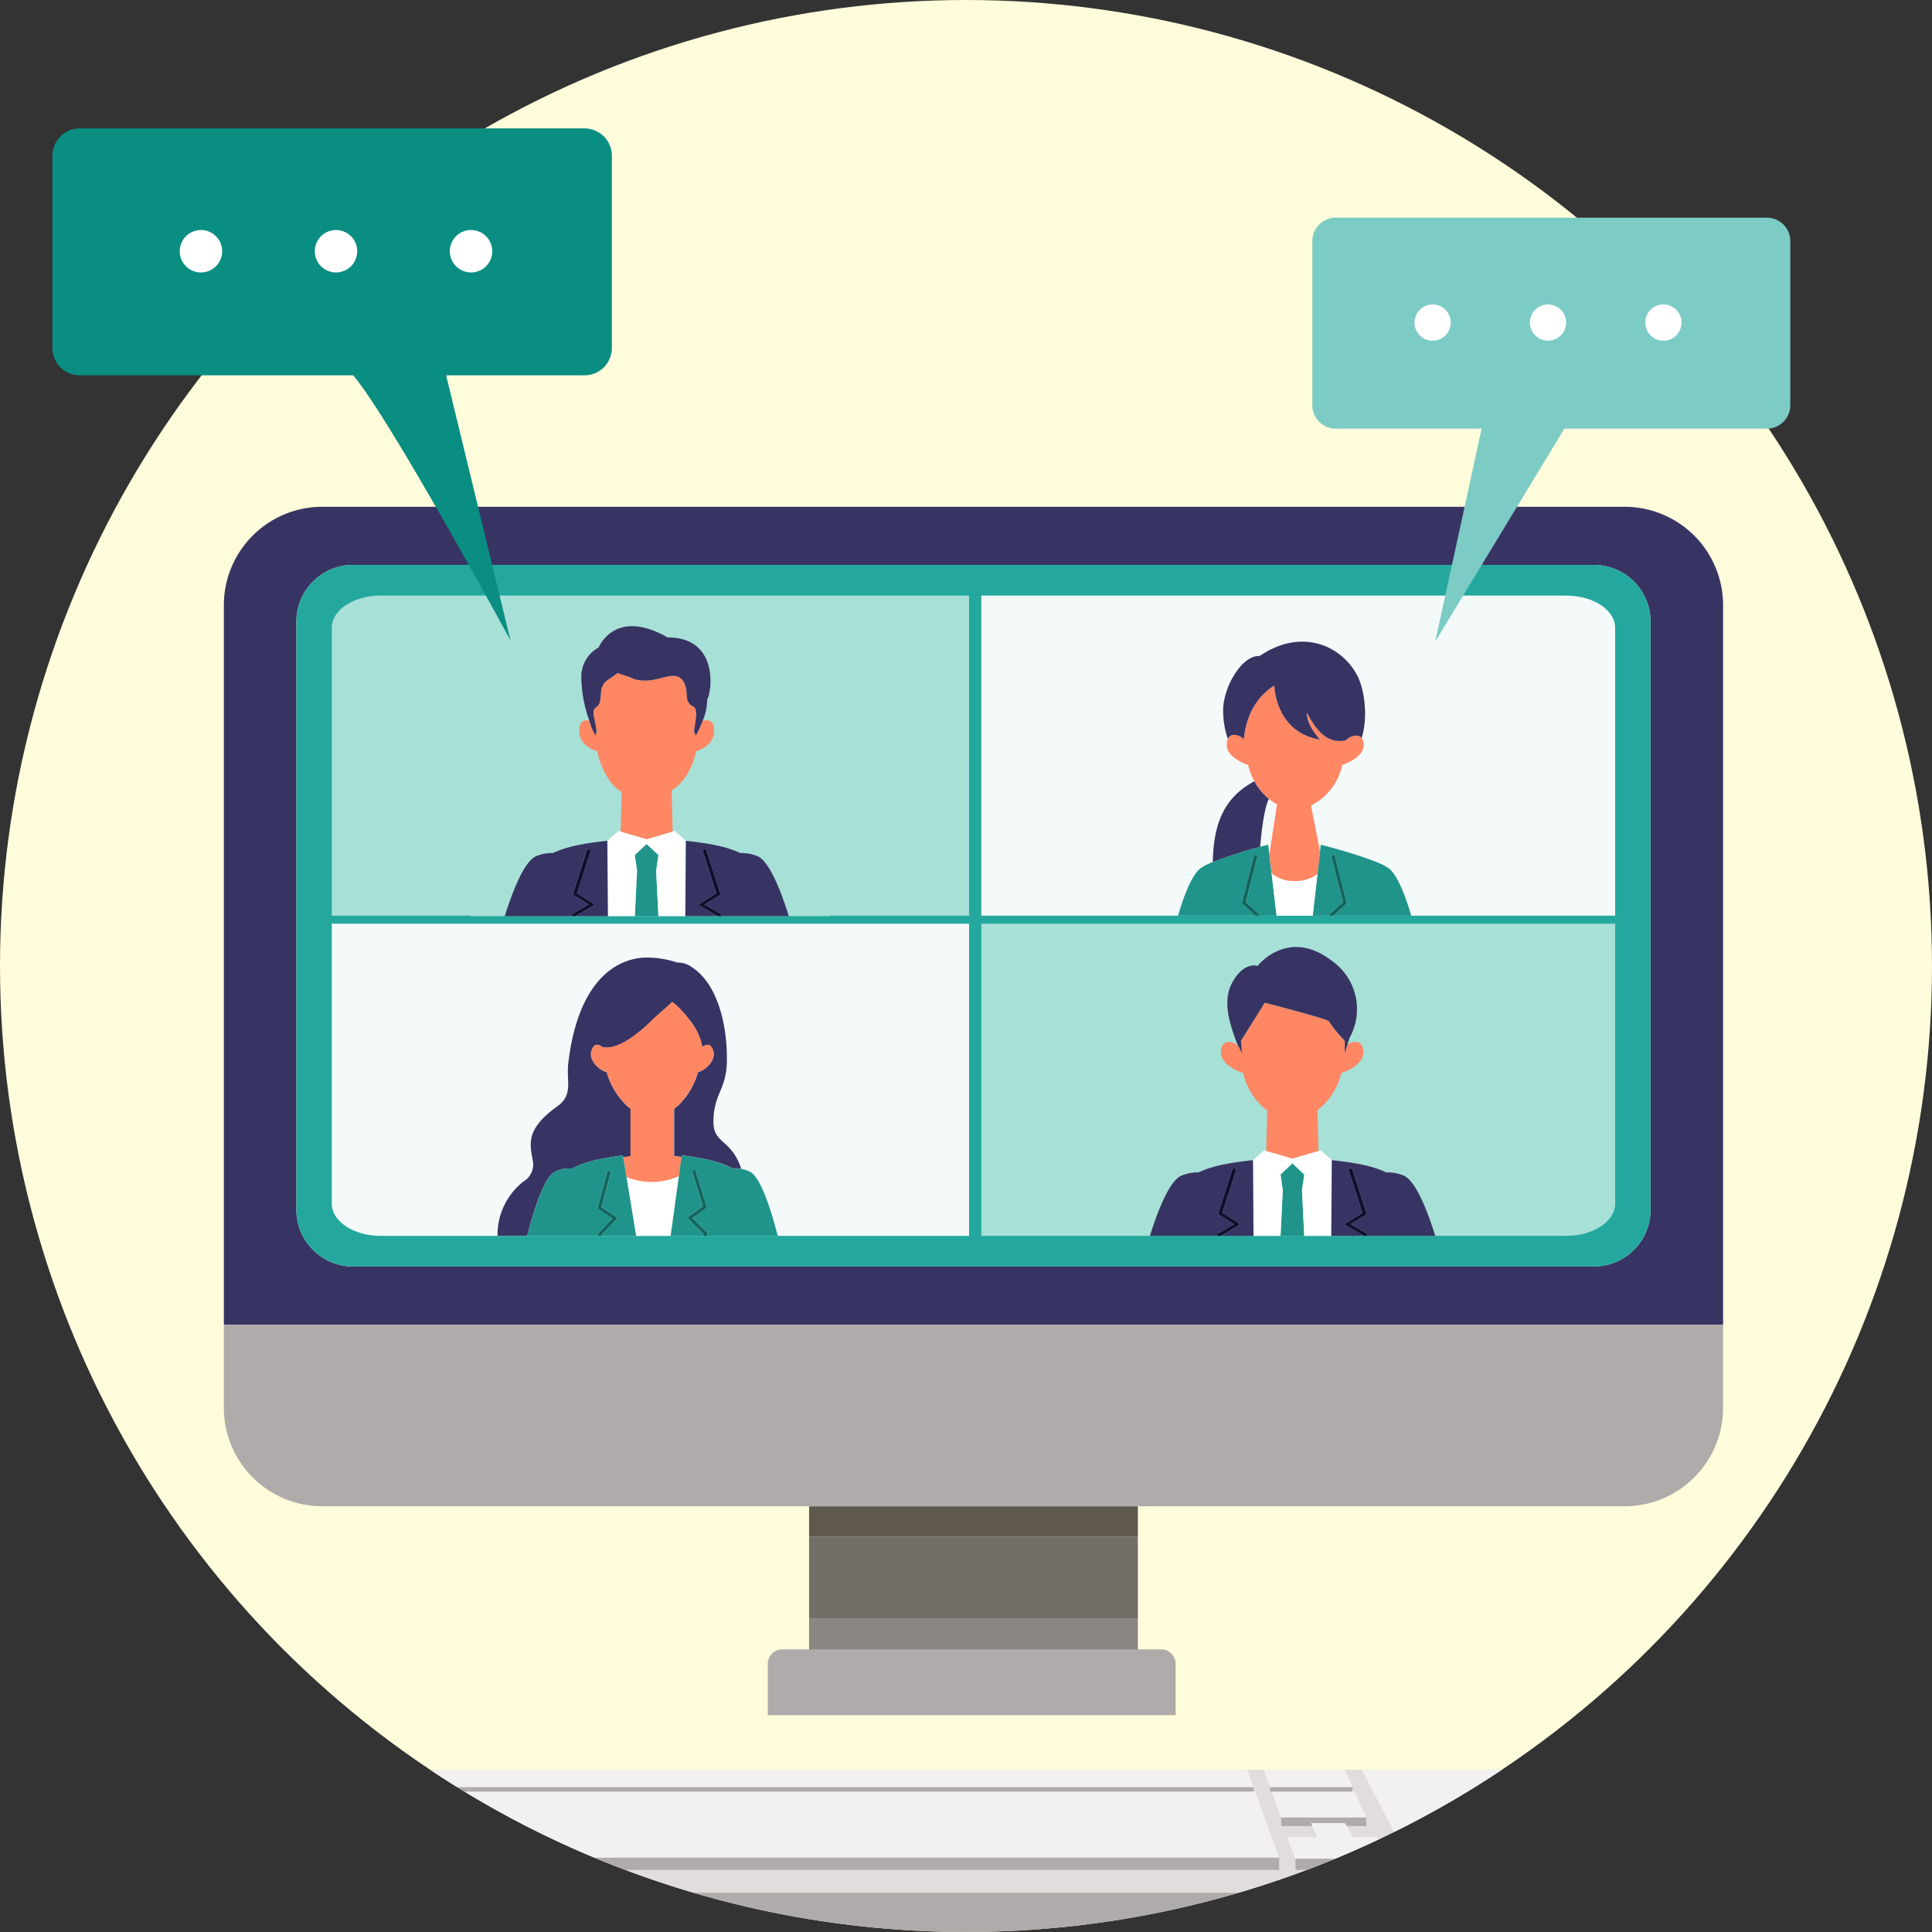 <svg xmlns="http://www.w3.org/2000/svg" xmlns:xlink="http://www.w3.org/1999/xlink" width="300.001" height="300" viewBox="0 0 300.001 300">
  <rect x="0" y="0" width="300.001" height="300" fill="#333333" stroke="none"/>
  <defs>
    <clipPath id="clip-path">
      <path id="合体_14" data-name="合体 14" d="M0,198.261v-150H300v150a150,150,0,1,1-300,0Z" transform="translate(810 4120)" fill="#d1ecff"/>
    </clipPath>
    <clipPath id="clip-path-2">
      <rect id="長方形_170" data-name="長方形 170" width="269.861" height="282.16" fill="none"/>
    </clipPath>
  </defs>
  <g id="グループ_110" data-name="グループ 110" transform="translate(-810 -4168)">
    <circle id="楕円形_9" data-name="楕円形 9" cx="150" cy="150" r="150" transform="translate(810 4168)" fill="#fffcdb"/>
    <g id="マスクグループ_30" data-name="マスクグループ 30" transform="translate(0 -0.261)" clip-path="url(#clip-path)">
      <g id="グループ_109" data-name="グループ 109" transform="translate(818.139 4188.2)">
        <path id="パス_412" data-name="パス 412" d="M232.633,181.194H24.9l16.386-19.117H215.12Z" transform="translate(14.254 92.773)" fill="#e2dddc"/>
        <rect id="長方形_161" data-name="長方形 161" width="207.732" height="8.194" transform="translate(39.154 273.966)" fill="#afabaa"/>
        <rect id="長方形_162" data-name="長方形 162" width="141.348" height="1.914" transform="translate(49.144 268.504)" fill="#afabaa"/>
        <path id="パス_413" data-name="パス 413" d="M164.754,162.077H38.284L36.3,164.808H165.746Z" transform="translate(20.779 92.773)" fill="#f2f1f0"/>
        <path id="パス_414" data-name="パス 414" d="M31.254,174.492H172.6l-3.722-10.249H38.7Z" transform="translate(17.89 94.013)" fill="#f2f1f0"/>
        <rect id="長方形_163" data-name="長方形 163" width="129.445" height="0.673" transform="translate(57.08 257.582)" fill="#afabaa"/>
        <rect id="長方形_164" data-name="長方形 164" width="13.196" height="1.343" transform="translate(190.813 262.265)" fill="#afabaa"/>
        <path id="パス_415" data-name="パス 415" d="M121.892,168.252h13.2l-1.829-4.01H120.4Z" transform="translate(68.92 94.013)" fill="#f2f1f0"/>
        <path id="パス_416" data-name="パス 416" d="M137.936,172.88l-2.035-3.337h-3.775l-1.206-2.186h-5.277l.958,2.186h-4.675l1.305,3.337Z" transform="translate(69.791 95.796)" fill="#f2f1f0"/>
        <rect id="長方形_165" data-name="長方形 165" width="14.705" height="1.742" transform="translate(193.022 268.675)" fill="#afabaa"/>
        <g id="グループ_108" data-name="グループ 108">
          <g id="グループ_107" data-name="グループ 107" clip-path="url(#clip-path-2)">
            <path id="パス_417" data-name="パス 417" d="M132.25,162.077H119.6l1.013,2.731h12.812c-.642-1.48-1.175-2.731-1.175-2.731" transform="translate(68.46 92.774)" fill="#f2f1f0"/>
            <path id="パス_418" data-name="パス 418" d="M120.245,163.814v.675h12.812c-.1-.228.1-.453,0-.675Z" transform="translate(68.829 93.768)" fill="#afabaa"/>
            <rect id="長方形_166" data-name="長方形 166" width="26.459" height="1.742" transform="translate(210.438 268.675)" fill="#afabaa"/>
            <path id="パス_419" data-name="パス 419" d="M129.318,162.077l7.1,13.826h26.459l-11.708-13.826Z" transform="translate(74.022 92.773)" fill="#f2f1f0"/>
            <rect id="長方形_167" data-name="長方形 167" width="51.053" height="12.667" transform="translate(117.495 218.682)" fill="#726e68"/>
            <rect id="長方形_168" data-name="長方形 168" width="51.053" height="5.066" transform="translate(117.495 231.35)" fill="#898683"/>
            <rect id="長方形_169" data-name="長方形 169" width="51.053" height="4.728" transform="translate(117.495 213.954)" fill="#5e584f"/>
            <path id="パス_420" data-name="パス 420" d="M131.734,150.2H72.888a2.244,2.244,0,0,0-2.244,2.244v7.966h63.333v-7.966a2.244,2.244,0,0,0-2.244-2.244" transform="translate(40.437 85.976)" fill="#afabaa"/>
            <path id="パス_421" data-name="パス 421" d="M234.439,37.366H32.222A15.291,15.291,0,0,0,16.93,52.656V164.361h232.8V52.656a15.29,15.29,0,0,0-15.29-15.29m4.024,109.167a8.8,8.8,0,0,1-8.8,8.8H36.994a8.8,8.8,0,0,1-8.8-8.8V55.194a8.8,8.8,0,0,1,8.8-8.8H229.667a8.8,8.8,0,0,1,8.8,8.8Z" transform="translate(9.691 21.388)" fill="#373463"/>
            <path id="パス_422" data-name="パス 422" d="M225.564,43.109H32.893a8.8,8.8,0,0,0-8.8,8.8v91.341a8.8,8.8,0,0,0,8.8,8.8H225.564a8.8,8.8,0,0,0,8.8-8.8V51.905a8.8,8.8,0,0,0-8.8-8.8" transform="translate(13.792 24.676)" fill="#24a89e"/>
            <path id="パス_423" data-name="パス 423" d="M182.545,46.132H91.731V95.837h98.423v-44.7c0-2.764-3.406-5-7.609-5" transform="translate(52.507 26.406)" fill="#f4f9f9"/>
            <path id="パス_424" data-name="パス 424" d="M125.157,70.746c-.826.143-8.719,2.321-10.324,3.53-1.972,1.123-3.665,7.472-3.665,7.472h11.99l-1.984-1.794a.282.282,0,0,1-.085-.278l1.829-7.172a.281.281,0,1,1,.544.14l-1.785,7.007,2.09,1.89a.278.278,0,0,1,.091.208h2.6Z" transform="translate(63.633 40.495)" fill="#20948b"/>
            <path id="パス_425" data-name="パス 425" d="M127.062,81.54l2.09-1.89-1.786-7.007a.282.282,0,1,1,.546-.14l1.827,7.172a.281.281,0,0,1-.083.278l-1.984,1.8h12.073s-1.693-6.351-3.664-7.474c-1.607-1.209-9.549-3.385-10.376-3.53l-1.247,11h2.514a.279.279,0,0,1,.091-.209" transform="translate(71.24 40.495)" fill="#20948b"/>
            <path id="パス_426" data-name="パス 426" d="M120.157,80.977l-2.09-1.89,1.786-7.007a.282.282,0,0,0-.546-.14l-1.827,7.172a.281.281,0,0,0,.083.278l1.984,1.8h.7a.279.279,0,0,0-.091-.209" transform="translate(67.241 41.058)" fill="#10665e"/>
            <path id="パス_427" data-name="パス 427" d="M128.74,79.39a.281.281,0,0,0,.083-.278L127,71.941a.281.281,0,0,0-.546.138l1.786,7.007-2.09,1.89a.281.281,0,0,0-.091.209h.7Z" transform="translate(72.155 41.058)" fill="#10665e"/>
            <path id="パス_428" data-name="パス 428" d="M124,74.757a5.508,5.508,0,0,1-3.6-1.2l.775,6.574h5.61l.733-6.466A5.777,5.777,0,0,1,124,74.757" transform="translate(68.915 42.107)" fill="#fff"/>
            <path id="パス_429" data-name="パス 429" d="M136.919,63.169c-.569-.728-1.84-.294-2.528.395-.841.046-3.359.854-5.953-4.338a6.327,6.327,0,0,0,2.019,4.183c-5.48-.865-6.922-5.624-7.1-8.39-.052.028-.11.064-.175.107l-.086.06-.014.009c-1.013.725-3.9,2.767-4.458,8.159-.734-.734-2.025-1.043-2.484-.039a2.225,2.225,0,0,0-.168.95c.019,2.071,3.315,3.074,3.315,3.074a10.334,10.334,0,0,0,.97,2.549,9.149,9.149,0,0,0,2.25,2.733,7.183,7.183,0,0,0,1.275.841c-.063.384-1.027,6.67-1.193,7.809l.343,2.909a5.516,5.516,0,0,0,3.6,1.2,5.777,5.777,0,0,0,3.519-1.087l.286-2.524-.12-.014h.121l.113-1-1.4-7.1,0,0a1.99,1.99,0,0,0,.354-.19,9.176,9.176,0,0,0,4.5-6.123s3.294-1,3.315-3.074a1.71,1.71,0,0,0-.291-1.094" transform="translate(66.382 31.493)" fill="#ff8764"/>
            <path id="パス_430" data-name="パス 430" d="M123.293,67.207a9.149,9.149,0,0,1-2.25-2.733c-4.549,2.437-6.348,6.335-6.448,12.529a74.251,74.251,0,0,1,7.351-2.357c.2-2.321.6-5.9,1.348-7.439" transform="translate(65.594 36.905)" fill="#373463"/>
            <path id="パス_431" data-name="パス 431" d="M136.284,55.651c-2.579-4.511-8.651-7.065-15-2.739-2.739-.145-5.486,4.615-5.662,8.084a13.646,13.646,0,0,0,.717,4.8c.459-1,1.75-.695,2.484.039.558-5.392,3.445-7.434,4.458-8.159l.014-.009.086-.06c.064-.042.123-.077.175-.107.179,2.766,1.621,7.526,7.1,8.39-1.587-1.731-2.054-3.238-2.019-4.181,2.594,5.191,5.112,4.382,5.953,4.337.689-.689,1.959-1.121,2.528-.395,1.077-3.409.39-7.95-.84-10" transform="translate(66.177 29.012)" fill="#373463"/>
            <path id="パス_432" data-name="パス 432" d="M91.731,78.536v48.476h90.814c4.2,0,7.609-2.242,7.609-5.007V78.536Z" transform="translate(52.507 44.954)" fill="#a7e0d7"/>
            <path id="パス_433" data-name="パス 433" d="M124.968,103.936l-1.846-1.728-1.159,1.085-.687.643.355,2.444-.347,7.081h3.675l-.346-7.081Z" transform="translate(69.419 58.504)" fill="#20948b"/>
            <path id="パス_434" data-name="パス 434" d="M130.8,102.446l-1.725-1.535-.332.1-4.063,1.187-4.054-1.186-.341-.1-1.725,1.535.082,11.757h4.2l.348-7.081-.355-2.445.478-.447.209-.2,1.159-1.085,1.368,1.282.478.447-.355,2.445.346,7.081h4.2Z" transform="translate(67.863 57.762)" fill="#fff"/>
            <path id="パス_435" data-name="パス 435" d="M131.9,113.644h10.538c-1.425-4.525-3.08-8.389-4.764-9.3a6.442,6.442,0,0,0-2.841-.55c-2.55-1.23-5.887-1.61-8.456-1.91v0l-.082,11.755h5l.008-.036-.1-.057-2.593-1.513a.234.234,0,0,1-.126-.2.237.237,0,0,1,.118-.2l2.349-1.454.167-.1-.149-.461-1.973-6.148a.245.245,0,0,1,.212-.3.307.307,0,0,1,.365.175l1.55,4.827.623,1.943a.225.225,0,0,1-.108.261l-.684.423-1.664,1.032,1.821,1.063.687.4a.232.232,0,0,1,.123.241Z" transform="translate(72.289 58.321)" fill="#373463"/>
            <path id="パス_436" data-name="パス 436" d="M124.383,101.888c-2.568.3-5.9.679-8.45,1.906a6.538,6.538,0,0,0-2.786.553c-1.684.907-3.341,4.771-4.764,9.3h10.477l-.022-.11a.231.231,0,0,1,.123-.241l.753-.439,1.755-1.024-1.6-.994-.744-.462a.226.226,0,0,1-.11-.259l.664-2.068,1.511-4.7a.31.31,0,0,1,.365-.175.246.246,0,0,1,.212.3l-1.921,5.986-.2.624.228.142,2.286,1.417a.234.234,0,0,1,.119.2.24.24,0,0,1-.126.2l-2.527,1.473-.164.1.006.036h5Z" transform="translate(62.038 58.321)" fill="#373463"/>
            <path id="パス_437" data-name="パス 437" d="M131,112.831l-.687-.4-1.821-1.061,1.664-1.031.684-.425a.226.226,0,0,0,.11-.259l-.624-1.943-1.55-4.827a.309.309,0,0,0-.365-.176.246.246,0,0,0-.212.3l1.975,6.15.148.461-.167.1-2.348,1.454a.234.234,0,0,0-.12.2.24.24,0,0,0,.126.2l2.594,1.513.1.057-.006.036h.6l.022-.11a.232.232,0,0,0-.123-.241" transform="translate(73.087 58.785)" fill="#0f0f2d"/>
            <path id="パス_438" data-name="パス 438" d="M118.349,111.177l-2.286-1.417-.228-.142.2-.624,1.923-5.986a.247.247,0,0,0-.212-.3.309.309,0,0,0-.365.176l-1.511,4.7-.664,2.068a.224.224,0,0,0,.11.259l.744.462,1.6.994-1.756,1.024-.752.439a.229.229,0,0,0-.123.241l.02.11h.605l-.006-.036.164-.1,2.527-1.473a.24.24,0,0,0,.126-.2.234.234,0,0,0-.12-.2" transform="translate(65.843 58.785)" fill="#0f0f2d"/>
            <path id="パス_439" data-name="パス 439" d="M136.783,92.519a1.867,1.867,0,0,0-1.764.376l-.4,1.278V92.251a5.514,5.514,0,0,1-.475-.462,30.076,30.076,0,0,1-2.016-2.58c-.082-.321-9.93-2.873-9.93-2.873l-3.7,5.915.049.645.077.992.022.285-.055-.109-.5-1a2.758,2.758,0,0,0-.259-.211,1.9,1.9,0,0,0-1.626-.365c-.472.162-.818.643-.808,1.588.02,2.156,3.45,3.2,3.45,3.2a9.876,9.876,0,0,0,3.734,5.791l-.159,6.288,4.054,1.186,4.065-1.187-.16-6.33a8.813,8.813,0,0,0,.708-.583,10.07,10.07,0,0,0,2.967-5.164l.042-.014c.392-.129,3.389-1.171,3.407-3.186.008-.892-.3-1.368-.728-1.557" transform="translate(66.057 49.419)" fill="#ff8764"/>
            <path id="パス_440" data-name="パス 440" d="M132.2,82.943c-6.8-5.175-11.482.83-11.482.83s-2.057-.742-3.874,2.491c-1.189,2.113-1.115,4.735.451,8.919.074.2.149.4.23.6l.212.425.555,1.112-.148-1.923,3.7-5.914s9.846,2.552,9.928,2.871a22.57,22.57,0,0,0,2.491,3.043v1.923l.4-1.278.212-.681.127-.407a9.17,9.17,0,0,0-2.8-12.008" transform="translate(66.415 46.274)" fill="#373463"/>
            <path id="パス_441" data-name="パス 441" d="M126.55,46.132H35.2c-4.2,0-7.609,2.241-7.609,5V95.914a1.3,1.3,0,0,1,.432-.077H49.106l-.038.077h56l-.039-.077h21.52Z" transform="translate(15.792 26.406)" fill="#a7e0d7"/>
            <path id="パス_442" data-name="パス 442" d="M61.187,72.387l-1.838-1.72-1.154,1.079-.684.642.354,2.434L57.52,81.87h3.657l-.344-7.049Z" transform="translate(32.919 40.45)" fill="#20948b"/>
            <path id="パス_443" data-name="パス 443" d="M66.991,70.9l-1.717-1.528-.33.1L60.9,70.656l-4.036-1.181-.34-.1L54.8,70.9l.082,11.7h4.183l.344-7.049-.354-2.434.475-.445.209-.195,1.154-1.08,1.362,1.275.476.445-.354,2.434.344,7.049h4.183Z" transform="translate(31.37 39.711)" fill="#fff"/>
            <path id="パス_444" data-name="パス 444" d="M68.085,82.053H78.576C77.159,77.546,75.51,73.7,73.834,72.8a6.406,6.406,0,0,0-2.829-.549c-2.539-1.225-5.86-1.6-8.42-1.9l-.082,11.7h4.98l.008-.036-.1-.057-2.582-1.506a.236.236,0,0,1-.126-.2.231.231,0,0,1,.12-.2l2.337-1.448.167-.1-.148-.459-1.966-6.121a.244.244,0,0,1,.211-.3.305.305,0,0,1,.363.173L67.313,76.6l.621,1.936a.226.226,0,0,1-.11.259l-.681.421-1.656,1.027L67.3,81.306l.684.4a.232.232,0,0,1,.123.241Z" transform="translate(35.777 40.268)" fill="#373463"/>
            <path id="パス_445" data-name="パス 445" d="M60.6,70.348c-2.558.3-5.878.676-8.416,1.9a6.469,6.469,0,0,0-2.775.552c-1.673.9-3.322,4.749-4.741,9.255H55.1l-.022-.108A.235.235,0,0,1,55.2,81.7l.75-.437L57.7,80.248l-1.594-.989-.742-.459a.221.221,0,0,1-.108-.259l.659-2.058,1.5-4.684a.308.308,0,0,1,.363-.173.244.244,0,0,1,.211.3l-1.914,5.959-.2.621.228.142,2.275,1.41a.231.231,0,0,1,.119.2.234.234,0,0,1-.124.2l-2.517,1.467-.164.1.008.036h4.98Z" transform="translate(25.571 40.268)" fill="#373463"/>
            <path id="パス_446" data-name="パス 446" d="M67.19,81.243l-.684-.4-1.813-1.057,1.656-1.027.681-.423a.222.222,0,0,0,.11-.258l-.621-1.936-1.544-4.807a.307.307,0,0,0-.363-.175.245.245,0,0,0-.211.3l1.966,6.123.148.459-.167.1L64.011,79.6a.231.231,0,0,0-.12.2.238.238,0,0,0,.126.2L66.6,81.5l.1.057-.008.036h.6l.022-.11a.23.23,0,0,0-.123-.239" transform="translate(36.572 40.729)" fill="#0f0f2d"/>
            <path id="パス_447" data-name="パス 447" d="M54.6,79.6l-2.275-1.41-.228-.142.2-.621,1.914-5.961a.244.244,0,0,0-.212-.3.308.308,0,0,0-.363.173l-1.5,4.684-.66,2.058a.225.225,0,0,0,.108.259l.742.459,1.6.989L52.165,80.8l-.748.437a.232.232,0,0,0-.123.241l.022.108h.6l-.008-.036.164-.1,2.516-1.467a.221.221,0,0,0,.006-.4" transform="translate(29.359 40.729)" fill="#0f0f2d"/>
            <path id="パス_448" data-name="パス 448" d="M71.181,61.225a20.348,20.348,0,0,1-1.061,2.286l-.272-.753s.159-.789.316-2.208c.069-.626,0-1.418-.473-1.576a1.682,1.682,0,0,1-.945-1.576c-.028-.34,0-3-1.892-3.153-1.692-.142-3.626,1.261-6.305.473-.945-.473-2.008-.664-2.521-.947l-1.8,1.255a2.311,2.311,0,0,0-.794,1.522L55.3,57.9a1.505,1.505,0,0,1-.695,1.237c-.544.387-.355,1.127-.2,1.887.294,1.453.316,1.734.316,1.734l-.137.753a9.065,9.065,0,0,1-.984-2.34c-.664-.134-1.576-.031-1.576,1.539,0,2.115,1.9,2.95,2.791,3.227.789,3.6,2.656,5.755,3.805,6.329l-.162,6.14,4.036,1.181L66.537,78.4l-.164-6.422c1.149-.574,3.017-2.442,3.807-6.046.892-.277,2.791-1.112,2.791-3.227,0-1.75-1.131-1.678-1.791-1.486" transform="translate(29.777 30.78)" fill="#ff8764"/>
            <path id="パス_449" data-name="パス 449" d="M65.632,50.9c-8.038-4.571-10.56,1.261-10.718,1.576a5.126,5.126,0,0,0-2.679,4.571,20.342,20.342,0,0,0,1.244,6.768,9.065,9.065,0,0,0,.984,2.34L54.6,65.4s-.022-.281-.316-1.734c-.154-.759-.341-1.5.2-1.887a1.507,1.507,0,0,0,.7-1.237l.135-1.349a2.3,2.3,0,0,1,.794-1.522l1.8-1.255c.514.283,1.577.473,2.522.947,2.679.788,4.613-.615,6.305-.473,1.89.157,1.863,2.813,1.89,3.153a1.686,1.686,0,0,0,.947,1.576c.473.157.542.95.473,1.576-.159,1.418-.316,2.208-.316,2.208l.272.753a20.347,20.347,0,0,0,1.061-2.286,8.458,8.458,0,0,0,.715-3.354c.638-.827,2.049-9.614-6.147-9.614" transform="translate(29.894 28.138)" fill="#373463"/>
            <path id="パス_450" data-name="パス 450" d="M28.02,78.564a1.3,1.3,0,0,1-.432-.077v43.546c0,2.764,3.407,5.007,7.609,5.007H126.55V78.564Z" transform="translate(15.792 44.926)" fill="#f4f9f9"/>
            <path id="パス_451" data-name="パス 451" d="M52.751,115.213a4.559,4.559,0,0,1,2.736-.555c2.464-1.33,5.662-1.737,7.936-2.058l.049.292,1.082-.137h.072v-7.4c-.11-.075-.215-.156-.319-.241-.083-.066-.162-.138-.242-.209l-.055-.049a6.476,6.476,0,0,1-.547-.571A11.873,11.873,0,0,1,60.9,99.66c-.038-.011-.074-.02-.11-.033a2.912,2.912,0,0,1-.437-.175l-.05-.027a.946.946,0,0,1-.088-.047h0l-.131-.075h0l-.046-.03q-.108-.068-.217-.146l-.061-.046v0q-.057-.042-.113-.09l0,0c-.066-.055-.131-.112-.193-.171a.329.329,0,0,1-.035-.031l-.047-.046-.033-.033c-.035-.036-.069-.072-.1-.108l-.031-.035,0,0c-.017-.019-.035-.039-.05-.058l-.05-.061,0,0c-.057-.069-.112-.142-.162-.215-.016-.022-.031-.044-.046-.066l0,0-.027-.042v0l-.014-.022c-.024-.036-.046-.072-.066-.11l-.042-.075a3.023,3.023,0,0,1-.145-.319l-.014-.039c-.011-.031-.022-.063-.031-.094l-.008-.025c-.014-.05-.028-.1-.039-.148l-.008-.035-.011-.061-.006-.042c-.006-.03-.009-.061-.014-.093l0-.033a1.76,1.76,0,0,1,.011-.417l.006-.041,0,0,.006-.041.016-.063c.006-.024.011-.047.017-.069v0c.426-1.431,1.311-.914,1.613-.682.039.035.105.088.105.088a3.024,3.024,0,0,0,.563.061c.063,0,.127,0,.193,0a4.364,4.364,0,0,0,.8-.113,5.76,5.76,0,0,0,.566-.168c.038-.014.075-.025.113-.039a8.621,8.621,0,0,0,1.253-.59c.159-.088.316-.184.475-.283l.237-.149c.355-.233.711-.486,1.06-.753.118-.09.234-.181.349-.272.753-.6,1.48-1.263,2.143-1.91,1.448-1.415,2.6-2.236,3.063-2.805.086.061.184.134.291.215s.223.175.346.277c.022.017.1.085.209.195.086.082.193.189.318.316.208.212.462.483.739.8.112.127.225.261.341.4l.176.217c.116.146.236.3.354.459a9.168,9.168,0,0,1,1.914,4.142s.038-.03.072-.06l.033-.028a1.557,1.557,0,0,1,.181-.121.982.982,0,0,1,.091-.049l.047-.022c.035-.016.068-.028.1-.041a.787.787,0,0,1,.514-.014.7.7,0,0,1,.116.053.886.886,0,0,1,.28.263,2.091,2.091,0,0,1,.28.615l0,0a1.691,1.691,0,0,1,.055.277l0,.036v0l.006.079v.142c0,.017,0,.035,0,.052v0c0,.036-.006.072-.011.107l0,.028a1.93,1.93,0,0,1-.041.208v0c0,.02-.009.041-.016.06v0c-.008.03-.017.061-.027.091l-.014.041v0c-.011.033-.024.066-.036.1l-.013.033h0c-.009.024-.019.047-.03.071v0l-.027.058c-.011.025-.024.049-.036.072l-.014.028c-.022.042-.046.086-.071.129l-.016.027c-.047.08-.1.159-.154.234l0,0-.017.025,0,0-.075.1h0c-.011.014-.024.028-.035.044h0c-.055.068-.113.134-.173.2l-.033.035c-.055.058-.112.113-.171.168l-.049.044,0,0-.063.055-.052.042c-.022.019-.044.036-.068.053s-.033.027-.05.041l-.071.052-.05.036h0c-.024.017-.047.035-.072.05h0l-.049.033h0c-.031.022-.064.042-.1.061l-.027.017-.1.055-.027.016h0c-.038.02-.075.039-.113.058l-.014.008-.121.055h0l-.006,0q-.134.057-.269.1h0l0,0c-.038.013-.074.022-.11.033-.044.135-.088.269-.134.4l-.042.12c-.033.1-.068.19-.1.286l-.047.124c-.044.113-.088.226-.135.338-.006.016-.013.033-.02.049-.052.124-.105.245-.16.366-.019.042-.039.086-.06.129-.038.08-.075.16-.115.241-.022.046-.046.091-.069.137-.042.086-.088.171-.134.256-.017.035-.036.069-.055.1-.058.107-.118.211-.179.314l-.085.14-.118.19c-.031.049-.063.1-.094.145-.042.064-.085.127-.129.189s-.069.1-.105.151c-.06.083-.123.167-.184.248-.036.046-.072.091-.108.135s-.082.1-.124.153-.077.091-.116.137-.088.1-.134.149-.072.08-.11.12a6.251,6.251,0,0,1-1.164,1.069v7.4H71.8l.722.1.035-.255c2.28.321,5.486.73,7.952,2.066a3.422,3.422,0,0,1,1.285.025c-1.5-4.612-4.319-3.852-4.312-7.277.009-4.31,1.95-4.981,2.079-9.144.149-4.834-1.044-12.071-5.442-14.892a3.7,3.7,0,0,0-2.266-.715,15.082,15.082,0,0,0-4.664-.774c-4.547.011-10.672,3.3-12.24,16.331-.343,2.843.815,4.955-1.7,6.764-5,3.6-4.3,5.843-3.76,8.741a3.108,3.108,0,0,1-1.519,2.947,10.514,10.514,0,0,0-4.014,8.419h4.61c1.25-4.81,2.7-8.914,4.183-9.878" transform="translate(25.162 46.874)" fill="#373463"/>
            <path id="パス_452" data-name="パス 452" d="M66.835,113.364l.415-3.011-.722-.1h-.459v-7.4a6.243,6.243,0,0,0,1.162-1.069h0l.11-.121c.044-.049.09-.1.134-.149s.077-.09.116-.135.082-.1.124-.153.072-.09.107-.137c.063-.08.124-.164.186-.248.036-.049.071-.1.105-.149s.086-.126.127-.189.064-.1.094-.146.08-.126.12-.19c.028-.046.057-.093.085-.14.06-.1.119-.208.179-.313.019-.035.036-.071.055-.105.046-.083.09-.168.134-.255.024-.046.046-.093.069-.138.039-.079.077-.159.115-.241.02-.042.041-.085.06-.129.055-.121.109-.242.16-.365l.02-.05c.046-.112.091-.223.135-.338.016-.041.031-.082.047-.124.035-.094.069-.19.1-.286l.042-.12c.046-.134.09-.267.132-.4l.11-.031.006,0q.134-.042.269-.1l0,0,.006,0c.041-.017.082-.035.121-.055l.016-.008.017-.008c.031-.016.064-.031.1-.049l.028-.016.014-.008c.028-.016.057-.031.085-.049l.028-.016.019-.013c.027-.016.053-.031.079-.049l.05-.033,0,0,.072-.049.05-.036,0,0,.069-.052.017-.013.035-.027.066-.053,0,0a.6.6,0,0,0,.05-.042h0l.063-.055v0l.05-.044c.02-.019.042-.039.063-.06s.031-.03.047-.046.041-.041.06-.061h0l.033-.035.011-.014c.02-.02.041-.044.06-.064l.042-.049.06-.071,0,0c.011-.014.024-.028.035-.044.027-.033.052-.066.077-.1l.019-.025,0,0c.027-.036.052-.074.075-.11l.028-.044c.017-.027.035-.053.05-.08L71.9,95.5l.014-.025.042-.074.014-.03.014-.027v0l.036-.071v0c.009-.019.017-.038.025-.058l0,0,.03-.071.013-.033.011-.027c.009-.024.017-.049.025-.072h0l.013-.042.006-.019.022-.072.016-.061v0c.006-.024.011-.047.016-.072s.009-.041.013-.061.008-.049.011-.072v0l0-.027,0-.033c0-.025,0-.05.006-.075s0-.036,0-.053v-.006c0-.025,0-.052,0-.077s0-.038,0-.057v0c0-.025,0-.052-.006-.079v0l0-.035,0-.019c0-.028-.008-.058-.014-.088l-.008-.044a1.254,1.254,0,0,0-.031-.127v0a2.3,2.3,0,0,0-.2-.5c-.025-.042-.05-.083-.077-.12A.92.92,0,0,0,71.62,93a.7.7,0,0,0-.116-.053.792.792,0,0,0-.516.014c-.035.013-.069.027-.1.041l-.049.022c-.031.016-.061.033-.091.049a1.989,1.989,0,0,0-.181.121l-.031.028-.074.06a7.883,7.883,0,0,0-1.263-3.2c-.052-.083-.1-.165-.157-.245-.107-.162-.217-.321-.327-.473-.055-.077-.11-.153-.165-.228-.118-.159-.237-.311-.355-.459q-.087-.111-.175-.217c-.116-.14-.231-.275-.341-.4-.277-.318-.531-.588-.739-.8-.124-.127-.233-.234-.318-.316-.113-.11-.189-.176-.209-.195-.124-.1-.241-.193-.347-.277s-.2-.154-.291-.215c-.465.569-1.613,1.392-3.061,2.805-.664.649-1.39,1.308-2.143,1.91-.116.093-.233.184-.349.272-.351.269-.7.522-1.061.753-.079.052-.157.1-.236.149-.159.1-.318.195-.475.285a8.609,8.609,0,0,1-1.253.588c-.038.016-.075.027-.115.039a5.862,5.862,0,0,1-.564.168,4.419,4.419,0,0,1-.6.1c-.066.006-.131.011-.2.013s-.129,0-.193,0a3.009,3.009,0,0,1-.561-.063s-.068-.053-.105-.088c-.3-.231-1.189-.748-1.613.682v0a.636.636,0,0,0-.017.069l-.016.063-.008.041v0l-.006.042a.46.46,0,0,0-.008.046l0,.053-.006.082v.057a.628.628,0,0,0,0,.077c0,.02,0,.039,0,.06l0,.042,0,.033c0,.02,0,.039.008.06l0,.033.006.041v0l.013.06.008.035.008.039.017.061.013.047.008.025v0c.006.019.013.039.02.06l.013.033.013.039h0c.006.02.014.039.022.06s.02.049.031.072.017.039.027.058.024.049.036.074a.455.455,0,0,0,.028.055v0l.041.074,0,0,.028.052c.013.019.025.038.036.057l.014.024h0l.027.044c.016.022.031.044.046.066l.033.049.019.025c.025.033.05.068.077.1l.035.042,0,0c.016.02.033.039.05.06l.009.014.041.044,0,0a.329.329,0,0,0,.031.035l.028.031c.014.017.03.033.046.049l.028.028.031.033h0a.623.623,0,0,0,.046.046l.035.033a.239.239,0,0,0,.03.027.643.643,0,0,0,.049.044c.022.019.042.039.064.057a.617.617,0,0,0,.052.042l0,0,.063.05.05.039h0c.02.016.041.031.061.046l.009.008c.017.011.033.024.05.036s.05.033.074.05l.05.033.033.02.046.028.047.028.083.047,0,0,.042.024.047.024.049.025h0l.031.016c.041.02.082.038.123.055l.008,0c.09.038.178.071.267.1l.006,0,.11.031a11.87,11.87,0,0,0,2.561,4.623l0,0a6.705,6.705,0,0,0,.547.571l.055.047c.079.072.159.143.242.211.1.083.209.164.318.241v7.4H59.28l-1.082.137.513,3.117a10.409,10.409,0,0,0,8.125-.145" transform="translate(30.437 49.376)" fill="#ff8764"/>
            <path id="パス_453" data-name="パス 453" d="M56.694,103.642l1.494,9.081h5.36l1.271-9.225a10.409,10.409,0,0,1-8.125.145" transform="translate(32.452 59.242)" fill="#fff"/>
            <path id="パス_454" data-name="パス 454" d="M73.5,104.033a4.515,4.515,0,0,0-2.775-.547c-2.466-1.337-5.672-1.745-7.952-2.066l-.45,3.266-1.271,9.225h5.035l.1-.253-2.376-2.343a.27.27,0,0,1-.079-.212.267.267,0,0,1,.112-.2l2.2-1.58-1.607-5.268a.269.269,0,0,1,.514-.157l1.664,5.452a.27.27,0,0,1-.1.3l-2.1,1.506,2.275,2.244a.27.27,0,0,1,.06.292l-.088.219H77.683c-1.25-4.81-2.7-8.914-4.183-9.878" transform="translate(34.947 58.053)" fill="#20948b"/>
            <path id="パス_455" data-name="パス 455" d="M61.746,101.42c-2.275.321-5.474.728-7.937,2.06a4.542,4.542,0,0,0-2.734.553c-1.478.964-2.934,5.068-4.183,9.878h11l-.035-.08a.268.268,0,0,1,.05-.294l2.2-2.319-2.153-1.434a.268.268,0,0,1-.11-.292l1.476-5.507a.269.269,0,0,1,.519.14l-1.426,5.319,2.256,1.5a.269.269,0,0,1,.046.409l-2.294,2.421.06.134H63.8l-1.494-9.081Z" transform="translate(26.841 58.053)" fill="#20948b"/>
            <path id="パス_456" data-name="パス 456" d="M56.73,110.495a.269.269,0,0,0-.046-.409l-2.256-1.5,1.426-5.319a.269.269,0,0,0-.519-.14l-1.476,5.507a.268.268,0,0,0,.11.292l2.153,1.434-2.2,2.321a.265.265,0,0,0-.05.292l.035.08H54.5l-.06-.134Z" transform="translate(30.823 58.915)" fill="#10665e"/>
            <path id="パス_457" data-name="パス 457" d="M65.719,112.567l-2.275-2.244,2.1-1.506a.267.267,0,0,0,.1-.3l-1.664-5.452a.269.269,0,1,0-.514.157l1.609,5.268-2.2,1.58a.266.266,0,0,0-.031.409l2.374,2.341-.1.255h.579l.09-.22a.27.27,0,0,0-.061-.291" transform="translate(35.923 58.888)" fill="#10665e"/>
            <path id="パス_458" data-name="パス 458" d="M16.93,118.131v12.914a15.29,15.29,0,0,0,15.29,15.29H234.439a15.291,15.291,0,0,0,15.29-15.29V118.131Z" transform="translate(9.691 67.619)" fill="#afabaa"/>
            <path id="パス_459" data-name="パス 459" d="M82.619,0H4.252A4.252,4.252,0,0,0,0,4.252v29.84a4.252,4.252,0,0,0,4.252,4.252H46.705c5.763,6.757,24.423,41.15,24.423,41.15l-9.993-41.15H82.619a4.253,4.253,0,0,0,4.252-4.252V4.252A4.253,4.253,0,0,0,82.619,0" fill="#098e81"/>
            <path id="パス_460" data-name="パス 460" d="M19.164,13.328a3.295,3.295,0,1,1-3.3-3.294,3.3,3.3,0,0,1,3.3,3.294" transform="translate(7.197 5.744)" fill="#fff"/>
            <path id="パス_461" data-name="パス 461" d="M32.5,13.328a3.295,3.295,0,1,1-3.3-3.294,3.3,3.3,0,0,1,3.3,3.294" transform="translate(14.83 5.744)" fill="#fff"/>
            <path id="パス_462" data-name="パス 462" d="M45.835,13.328a3.295,3.295,0,1,1-3.3-3.294,3.3,3.3,0,0,1,3.3,3.294" transform="translate(22.464 5.744)" fill="#fff"/>
            <path id="パス_463" data-name="パス 463" d="M195.011,8.815H128.053a3.633,3.633,0,0,0-3.634,3.634V37.944a3.633,3.633,0,0,0,3.634,3.632H150.71l-7.2,33.054,20.051-33.054h31.448a3.632,3.632,0,0,0,3.632-3.632V12.449a3.632,3.632,0,0,0-3.632-3.634" transform="translate(71.218 5.046)" fill="#7ccbc5"/>
            <path id="パス_464" data-name="パス 464" d="M157.3,20.2a2.815,2.815,0,1,0,2.815-2.816A2.815,2.815,0,0,0,157.3,20.2" transform="translate(90.039 9.952)" fill="#fff"/>
            <path id="パス_465" data-name="パス 465" d="M145.905,20.2a2.815,2.815,0,1,0,2.815-2.816,2.815,2.815,0,0,0-2.815,2.816" transform="translate(83.517 9.952)" fill="#fff"/>
            <path id="パス_466" data-name="パス 466" d="M134.511,20.2a2.815,2.815,0,1,0,2.816-2.816,2.815,2.815,0,0,0-2.816,2.816" transform="translate(76.995 9.952)" fill="#fff"/>
          </g>
        </g>
      </g>
    </g>
  </g>
</svg>
